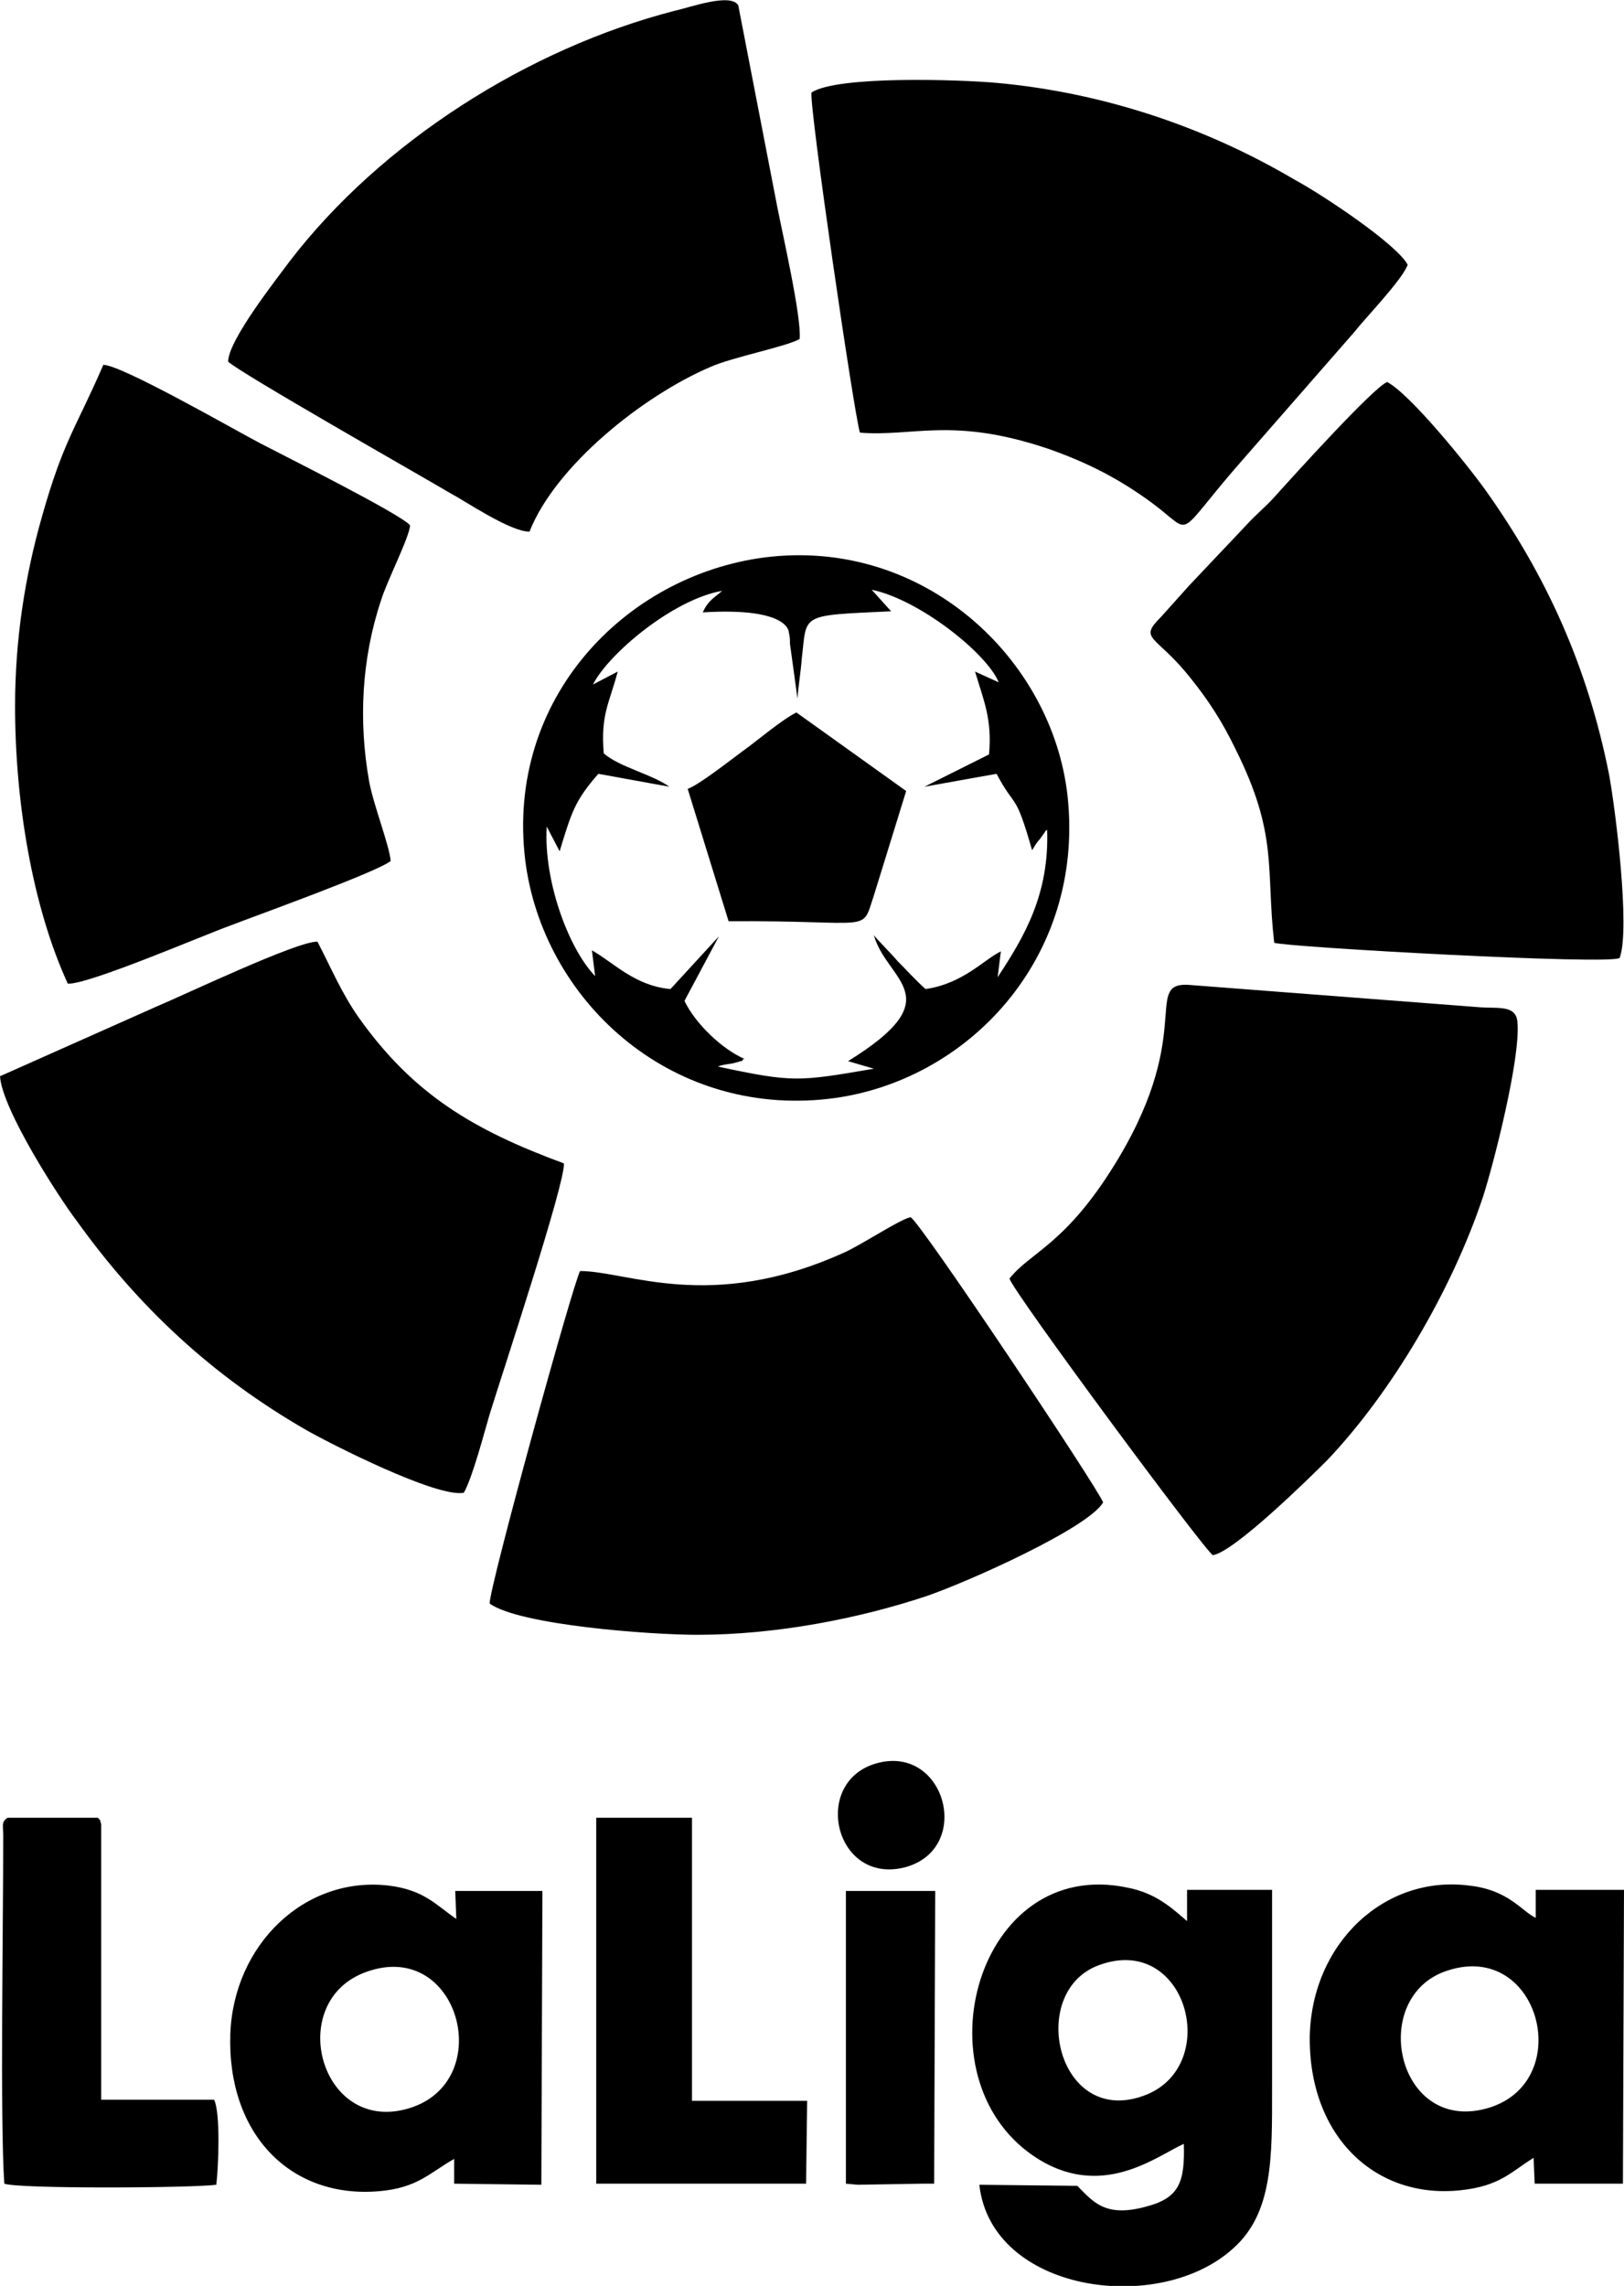 <svg xmlns="http://www.w3.org/2000/svg" viewBox="0 0 150.9 212.4" style="enable-background:new 0 0 150.9 212.4" xml:space="preserve"><path d="M21.4 86c2.6-1 13.7-5 14.9-6-.1-1.4-1.6-5.2-2-7.4-1-5.6-.7-11.4 1.1-16.8.5-1.7 2.7-6 2.7-7-1-1.1-11.6-6.4-13.9-7.6-2.3-1.2-12.9-7.3-14.6-7.3-2.5 5.8-3.7 7-5.7 14.1-1.6 5.6-2.5 11.5-2.5 17.6 0 8.9 1.6 18.6 4.9 25.8 1.9.1 12.6-4.5 15.1-5.4zM49.2 49.4c2.4-6.1 10.5-12.6 16.8-15.3 2-.9 7.1-1.9 8.3-2.6.2-2-1.6-9.8-2.1-12.4L68.6.5c-.7-1.2-4.5.2-5.9.5-13.6 3.5-27.3 12.2-35.8 23.3-1.1 1.5-5.7 7.3-5.7 9.3 1 1 17.9 10.6 20.6 12.2 1.5.8 5.6 3.6 7.4 3.6zM28.5 132.9c2.1 1.2 12.1 6.3 14.6 5.8.8-1.4 1.9-5.6 2.4-7.3 1.3-4.2 7-21.4 6.9-23.3-8.4-3.1-14-6.4-19.1-13.6-1.6-2.3-2.5-4.5-3.8-7-1.8-.1-12.5 5-14.9 6L0 100c.2 3.1 5.5 11.3 7.1 13.4 5.8 8.1 12.7 14.5 21.4 19.5zM118.4 46.2c-.8.9-1.7 1.6-2.6 2.6l-5.3 5.6c-.9 1-1.7 1.9-2.6 2.9-2.2 2.2-.5 1.6 2.8 5.8 1.6 2 2.9 4 4.1 6.5 4 8 2.8 11.1 3.6 18 1.1.4 31.5 2.1 32.1 1.4 1-2.7-.4-13.9-1-17.1-2-10-5.8-18.4-11.5-26.4-1.8-2.5-7-8.9-9.1-10-1.2.4-8.7 8.7-10.5 10.7zM64.8 151.9c7.3 0 15-1.5 21.3-3.6 3.8-1.3 15-6.3 16.4-8.7-.4-1.2-17.2-26.4-17.9-26.5-1 .2-4.6 2.6-6.2 3.3-12.4 5.6-20.1 1.7-24.5 1.7-.7 1.3-8.5 29.6-8.4 30.9 2.8 2 14.9 2.9 19.3 2.9zM97.4 41.7c3.7 1.3 6.6 2.8 9.6 5 4.1 3 1.9 3.5 8.4-3.9l10.4-11.9c1.1-1.4 4.5-4.9 5-6.3-1-1.9-7.9-6.5-10.5-7.9-8.3-4.9-17.8-8.1-27.7-9-3.3-.3-14.8-.7-17.2.9-.2 1.4 3.9 29.5 4.5 31.6 5 .4 8.6-1.5 17.5 1.5zM112.7 144.5c2-.3 9.1-7.3 10.6-8.8 6-6.3 11.6-15.8 14.5-24.5 1-3.1 3.5-12.9 3.2-16.2-.1-1.6-1.7-1.3-3.4-1.4l-27.3-2.1c-4.1-.1.9 4.8-7.1 17.3-4.4 6.9-7.5 7.6-9.4 10 .3 1.2 18.3 25.5 18.9 25.7zM81.2 83.2l3-9.7L74 66.2c-1.4.7-3.6 2.6-5 3.6-1.1.8-4 3.1-5.1 3.5l3.8 12.3c13.6-.1 12.3 1.2 13.5-2.4z"/><path d="M77 102.1C89.9 100.6 100.8 89 99.2 74 97.8 61.2 85.8 49.9 71 51.8c-12.9 1.7-24 13.1-22.2 28.1 1.6 12.9 13.3 23.9 28.2 22.2zm-10.3-3c.5-.2.9-.2 1.4-.3.4-.1.4-.1.7-.2.1 0 .2 0 .2-.1s.1-.1.2-.1c-2.1-.9-4.6-3.3-5.6-5.4l3.2-6-4.5 4.9c-3.3-.3-5.2-2.4-7.3-3.6l.3 2.4c-2.5-2.6-4.8-8.9-4.5-13.9l1.2 2.3c1.1-3.6 1.4-4.7 3.6-7.2l6.6 1.2c-1.7-1.2-4.6-1.8-6.1-3.1-.3-3.6.5-4.6 1.3-7.6l-2.3 1.2c1.4-2.8 7.4-7.9 12-8.7-.8.7-1.3.9-1.8 2 8.2-.5 8 1.9 8 1.9.1.3.1.7.1 1l.7 5.1c.1-1.3.3-2.4.4-3.7.5-4.2-.3-4 8.3-4.4l-1.8-2c4.4.9 10.7 5.9 11.8 8.6l-2.2-1c.8 2.7 1.6 4.4 1.3 7.7l-6 3 6.7-1.2c1.8 3.4 1.7 1.5 3.3 7.1.2-.3.4-.7.7-1l.5-.7c0-.1.1-.1.2-.2.2 6-2.1 9.9-4.6 13.7l.3-2.4c-1.5.7-3.5 3-7 3.5-.7-.6-1.9-1.9-2.6-2.6-.5-.6-1.8-1.9-2.2-2.4 1.2 4.3 7.3 5.7-2.4 11.7l2.4.7c-7 1.2-7.5 1.3-14.5-.2zM110.3 178.5c-1.4-1.2-2.9-2.6-5.5-3.1-14-3-19.6 17.5-8.8 24.9 6.3 4.3 11.5 0 14-1.1.1 3.5-.4 5-3.4 5.8-3.9 1.1-5-.4-6.5-1.9L91 203c1.1 10 16.7 12.2 23.6 5.9 3.7-3.3 3.6-8.5 3.6-14.8v-18.5h-7.9v2.9zm-3.7 16.1c-8.3 3.4-11.3-9.5-4.5-12 8.1-3 11.4 9.1 4.5 12zM142.7 178.2c-1.3-.6-2.5-2.6-6.2-3-7.8-1-14.6 5.3-14.8 14-.1 9.4 6.2 15.2 14.1 14.3 3.6-.4 4.6-1.7 6.7-3l.1 2.4h8.2l.1-27.3h-8.2v2.6zm-4.2 17.6c-8.7 2.8-11.5-10.3-4-12.7 8.5-2.8 11.9 10.1 4 12.7zM81.6 163.8c-6.3 1.6-4.1 11.4 2.5 9.7 6.3-1.7 3.8-11.3-2.5-9.7zM64.3 168.9h-8.9v34h19.5l.1-7.7H64.3zM9.4 195.1v-25.6c-.2-.7 0-.2-.3-.6H.7c-.6.4-.4.7-.4 1.7 0 8.4-.3 26.5.1 32.3 1.4.5 17.5.4 19.7.1.2-1.7.4-6.6-.2-7.9H9.4zM78.6 202.9l1.1.1 6-.1h1.1l.1-27.2h-8.3zM42.4 178.3c-1.9-1.3-3-2.7-6.3-3.1-7.8-.9-14.4 5.5-14.7 13.8-.3 9.3 5.6 15.3 13.8 14.6 3.6-.3 4.7-1.7 7-3v2.3l8.1.1.1-27.3h-8.1l.1 2.6zm-4.1 17.5c-8.5 2.9-12-9.9-4.2-12.6 8.5-3 12 9.9 4.2 12.6z"/></svg>